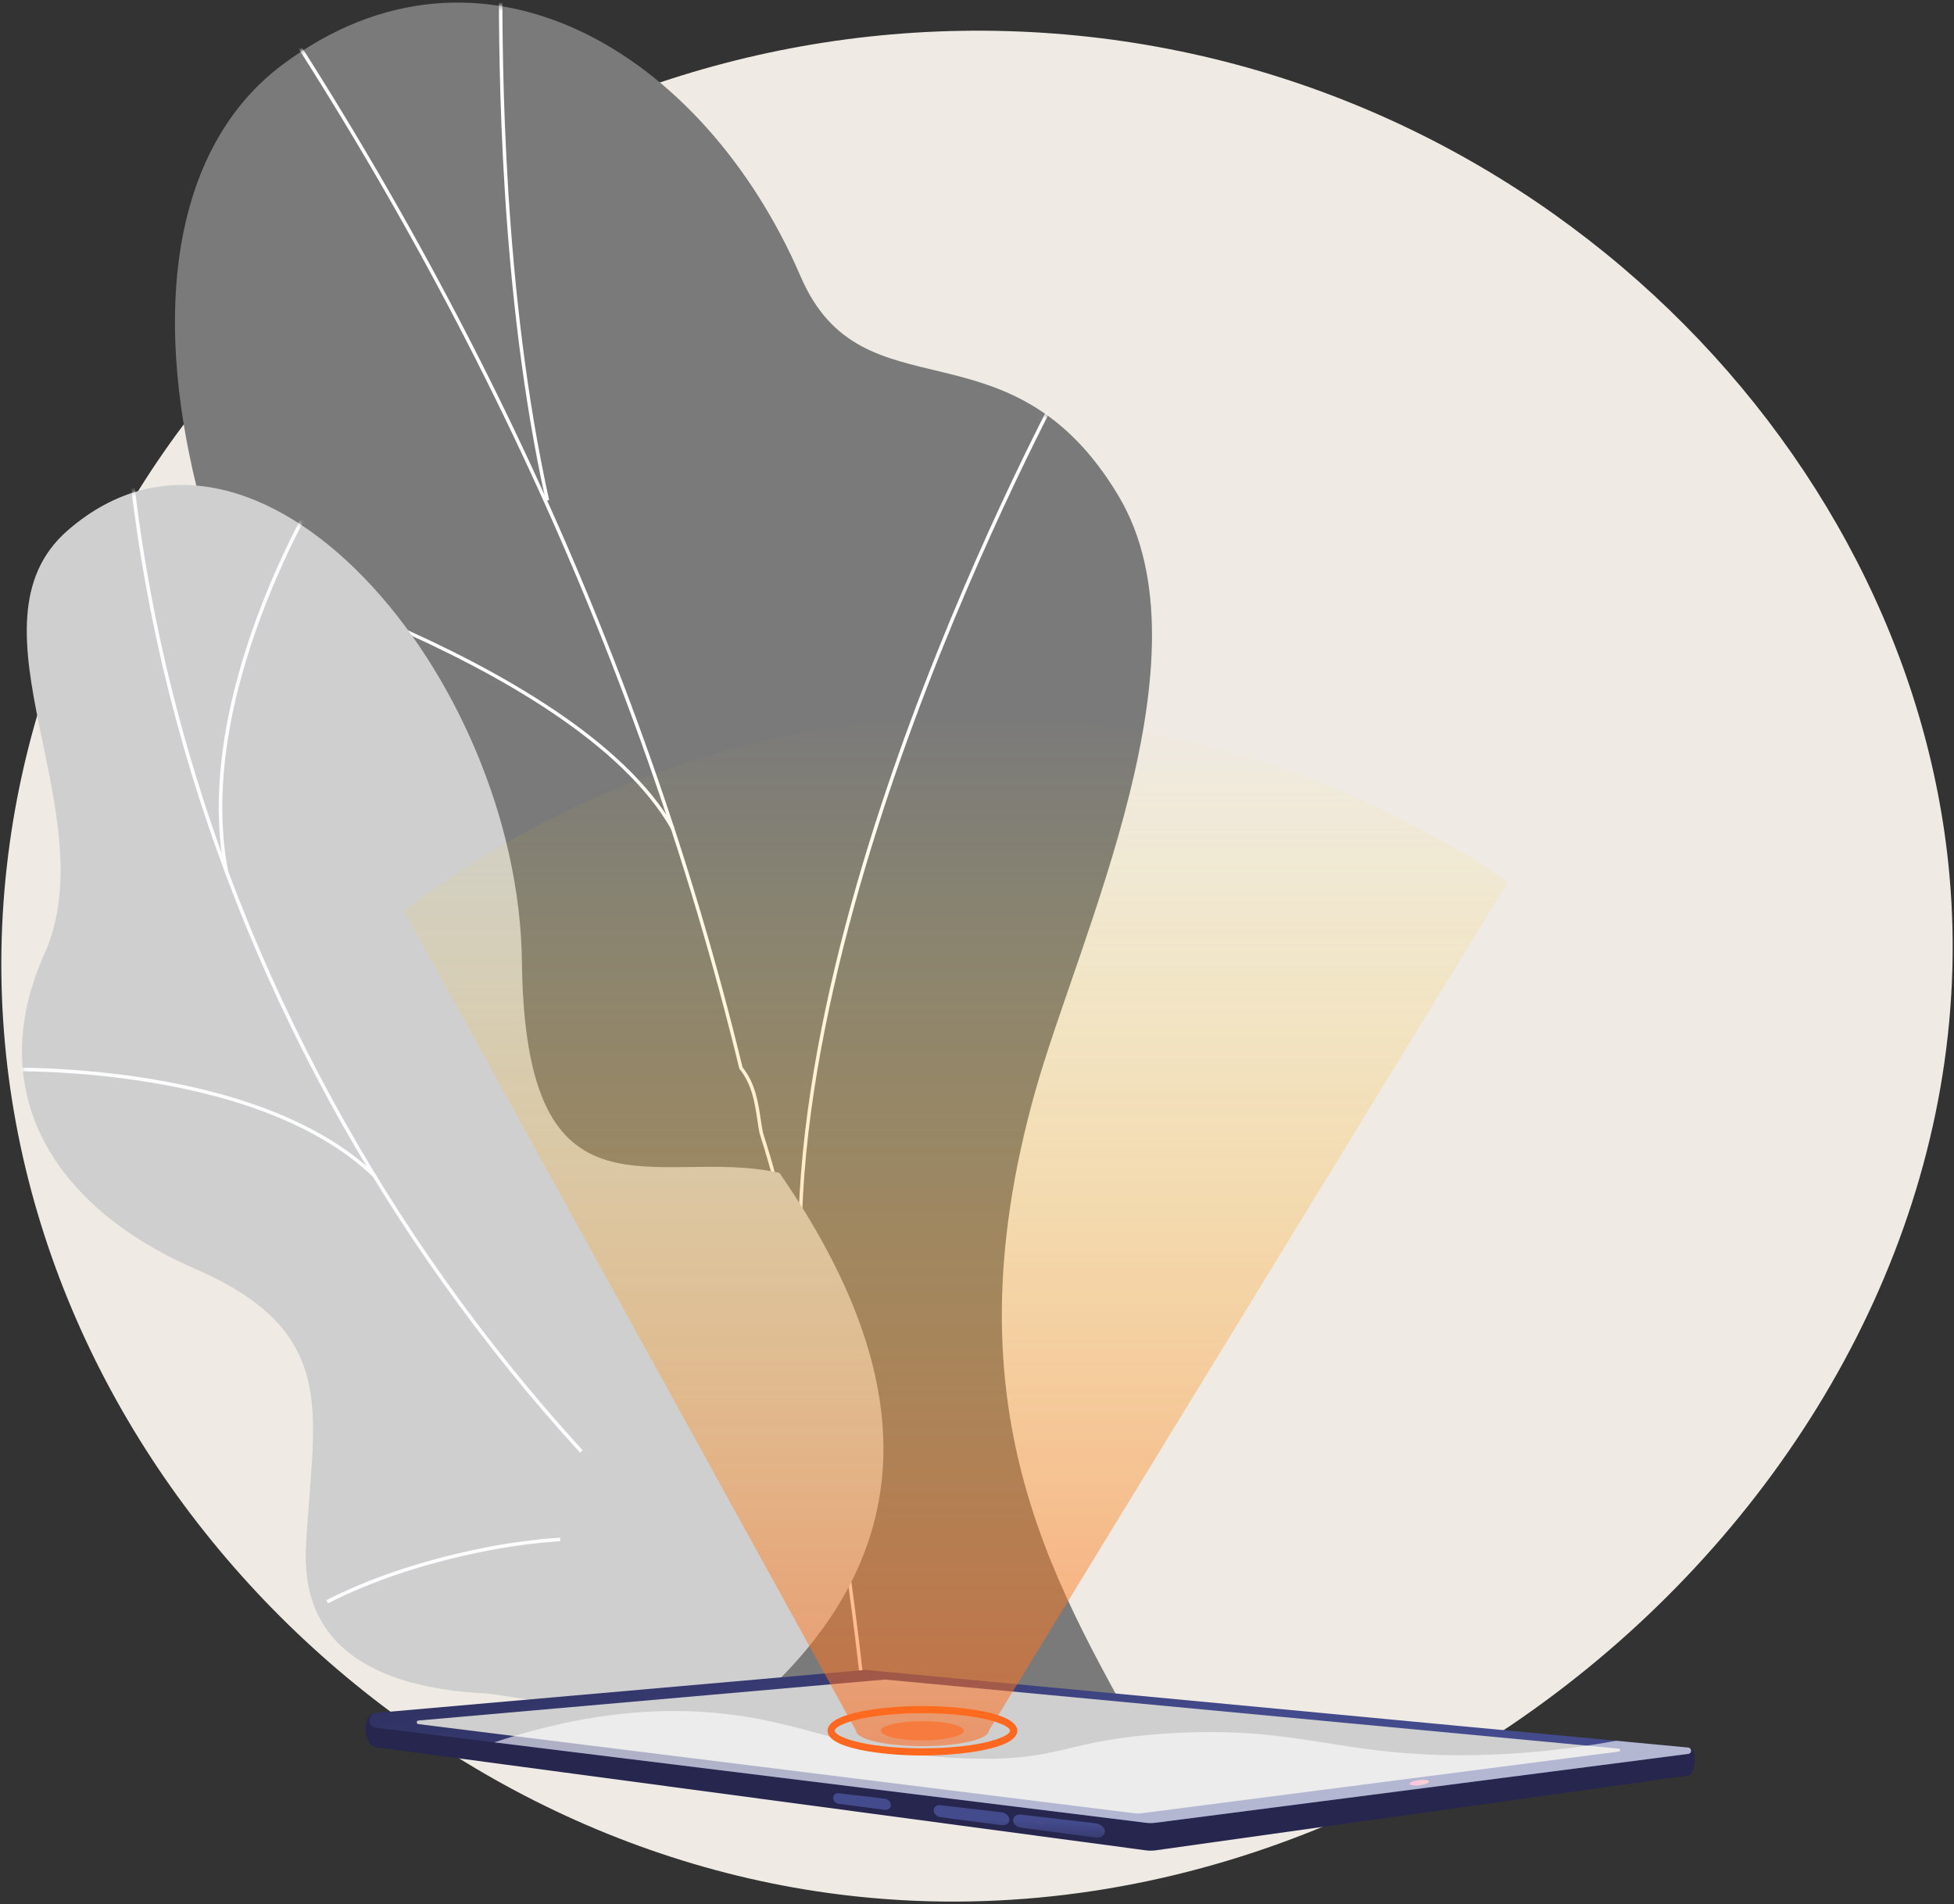 <?xml version="1.0" encoding="UTF-8"?> <svg xmlns="http://www.w3.org/2000/svg" width="431" height="420" viewBox="0 0 431 420" fill="none"><rect x="0" y="0" width="431" height="420" fill="#333333" stroke="none"/> <path d="M222.197 6.863C112.013 3.654 16.57 82.499 2.15 185.952C-13.616 299.065 73.158 400.838 179.929 417.139C312.735 437.414 441.549 320.12 429.983 192.872C421.269 97.003 334.201 10.125 222.197 6.863Z" fill="#EFEAE3"></path> <path d="M137.754 359.142C134.641 366.525 128.839 376.776 122.66 388.585H254.331C234.219 351.401 207.909 313.1 228.409 240.508C238.03 206.441 267.767 144.691 246.741 109.427C222.786 69.251 190.313 92.799 176.603 60.995C155.175 11.285 105.933 -18.325 62.351 14.232C19.338 46.365 34.329 138.843 110.529 231.351C157.679 303.91 154.009 320.592 137.754 359.142Z" fill="#7A7A7A"></path> <mask id="mask0_385_773" style="mask-type:luminance" maskUnits="userSpaceOnUse" x="38" y="0" width="217" height="389"> <path d="M137.754 359.142C134.641 366.525 128.839 376.776 122.66 388.585H254.331C234.219 351.401 207.909 313.1 228.409 240.508C238.03 206.441 267.767 144.691 246.741 109.427C222.786 69.251 190.313 92.799 176.603 60.995C155.175 11.285 105.933 -18.325 62.351 14.232C19.338 46.365 34.329 138.843 110.529 231.351C157.679 303.91 154.009 320.592 137.754 359.142Z" fill="white"></path> </mask> <g mask="url(#mask0_385_773)"> <path d="M190.732 380.957C189.211 363.884 186.911 347.859 184.476 330.893L183.665 325.236C181.989 317.139 180.556 309.109 179.17 301.344C176.042 283.81 173.086 267.248 167.546 250.013C167.34 248.989 167.189 247.988 167.03 246.927C166.462 243.14 165.873 239.223 163.131 235.795L163.058 235.646C140.665 143.492 98.888 54.413 38.886 -29.115L39.507 -29.561C99.547 54.022 141.359 143.163 163.78 235.384C166.607 238.958 167.232 243.131 167.785 246.814C167.943 247.865 168.092 248.858 168.285 249.821C173.829 267.063 176.789 283.65 179.922 301.21C181.307 308.97 182.739 316.994 184.417 325.105L185.231 330.785C187.669 347.761 189.97 363.797 191.493 380.89L190.732 380.957Z" fill="white"></path> <path d="M177.867 298.226C170.64 254.157 186.347 198.292 200.796 159.187C216.443 116.838 234.026 84.477 234.202 84.155L234.872 84.521C234.697 84.843 217.136 117.163 201.508 159.462C187.093 198.478 171.421 254.201 178.62 298.103L177.867 298.226Z" fill="white"></path> <path d="M120.381 110.478C110.106 64.142 110.054 13.134 110.037 -3.628C110.034 -6.834 110.032 -8.952 109.96 -9.353L110.712 -9.488C110.792 -9.039 110.797 -7.367 110.801 -3.628C110.818 13.113 110.87 64.058 121.126 110.313L120.381 110.478Z" fill="white"></path> <path d="M148.075 182.941C126.425 144.874 38.606 121.059 37.721 120.823L37.918 120.085C38.806 120.322 126.933 144.222 148.739 182.564L148.075 182.941Z" fill="white"></path> </g> <path d="M115.123 212.163C115.832 272.656 145.01 252.723 171.914 258.693C202.965 303.62 205.89 345.302 159.529 381.299L107.872 373.569C88.705 372.679 66.214 366.821 67.483 341.299C68.918 312.434 75.745 294.101 43.164 279.925C10.584 265.749 -3.412 239.883 9.781 210.462C23.665 179.5 -8.9 137.765 14.899 117.02C56.369 80.874 114.384 149.171 115.123 212.163Z" fill="#CFCFCF"></path> <mask id="mask1_385_773" style="mask-type:luminance" maskUnits="userSpaceOnUse" x="4" y="106" width="191" height="276"> <path d="M115.123 212.163C115.832 272.656 145.01 252.723 171.914 258.693C202.965 303.62 205.89 345.302 159.529 381.299L107.872 373.569C88.705 372.679 66.214 366.821 67.483 341.299C68.918 312.434 75.745 294.101 43.164 279.925C10.584 265.749 -3.412 239.883 9.781 210.462C23.665 179.5 -8.9 137.765 14.899 117.02C56.369 80.874 114.384 149.171 115.123 212.163Z" fill="white"></path> </mask> <g mask="url(#mask1_385_773)"> <path d="M127.948 320.42C106.381 296.825 87.695 270.606 72.409 242.489C56.991 214.131 45.239 184.219 37.481 153.585C33.032 136.019 29.891 118.122 28.146 100.392L28.923 100.315C30.665 118.006 33.799 135.864 38.238 153.393C45.981 183.964 57.708 213.814 73.095 242.116C88.351 270.177 107.001 296.345 128.525 319.893L127.948 320.42Z" fill="#FCFDFE"></path> <path d="M72.348 353.646L71.993 352.949C81.588 348.062 92.905 344.251 105.632 341.621C111.696 340.368 117.72 339.541 123.537 339.163L123.588 339.943C117.807 340.318 111.819 341.14 105.79 342.387C93.131 345.002 81.88 348.79 72.348 353.646Z" fill="#FCFDFE"></path> <path d="M82.465 259.749C55.79 233.946 -0.993 236.304 -1.562 236.334L-1.599 235.553C-1.023 235.528 56.09 233.148 83.008 259.188L82.465 259.749Z" fill="#FCFDFE"></path> <path d="M49.572 192.406C41.588 151.241 72.44 103.67 72.752 103.194L73.405 103.623C73.095 104.097 42.416 151.407 50.34 192.258L49.572 192.406Z" fill="#FCFDFE"></path> </g> <path d="M372.725 385.66L191.228 373.126C191.01 373.106 190.79 373.105 190.571 373.124L82.483 378.021C79.898 378.256 80.015 385.026 82.95 385.396L252.784 408.137C253.479 408.222 254.183 408.22 254.877 408.131L372.39 391.618C373.959 391.345 374.532 385.792 372.725 385.66Z" fill="url(#paint0_linear_385_773)"></path> <path d="M372.366 385.46L191.228 368.367C191.01 368.346 190.79 368.345 190.571 368.364L83.008 377.808C81.033 377.981 80.982 380.851 82.95 381.094L252.784 402.052C253.479 402.138 254.182 402.136 254.877 402.046L372.39 386.859C373.223 386.751 373.202 385.539 372.366 385.46Z" fill="url(#paint1_linear_385_773)"></path> <path d="M250.988 400.004C251.24 400.004 251.493 399.988 251.743 399.956L357.067 386.344C357.451 386.294 357.442 385.736 357.056 385.699L195.318 370.468C195.281 370.465 195.245 370.463 195.209 370.463C195.176 370.463 195.143 370.464 195.11 370.467L92.293 379.494C91.815 379.536 91.803 380.229 92.278 380.288L250.268 399.96C250.506 399.989 250.748 400.004 250.988 400.004Z" fill="#CFCFCF"></path> <path d="M310.908 393.457C310.946 393.771 311.937 393.909 313.121 393.765C314.305 393.621 315.233 393.25 315.195 392.935C315.157 392.621 314.166 392.483 312.982 392.627C311.799 392.771 310.87 393.143 310.908 393.457Z" fill="url(#paint2_linear_385_773)"></path> <path d="M225.257 403.154L241.56 405.295C242.751 405.452 243.727 404.87 243.727 403.994C243.727 403.117 242.751 402.293 241.56 402.154L225.257 400.249C224.25 400.132 223.441 400.681 223.441 401.476C223.441 402.271 224.25 403.021 225.257 403.154Z" fill="url(#paint3_linear_385_773)"></path> <path d="M207.449 400.814L220.875 402.578C221.848 402.706 222.644 402.169 222.644 401.377C222.644 400.586 221.848 399.851 220.875 399.738L207.449 398.169C206.613 398.072 205.941 398.58 205.941 399.305C205.942 400.029 206.614 400.705 207.449 400.814Z" fill="url(#paint4_linear_385_773)"></path> <path d="M184.948 397.858L195.162 399.2C195.895 399.296 196.494 398.818 196.494 398.132C196.494 397.446 195.895 396.819 195.162 396.733L184.948 395.54C184.306 395.465 183.789 395.92 183.789 396.555C183.789 397.191 184.306 397.774 184.948 397.858Z" fill="url(#paint5_linear_385_773)"></path> <path opacity="0.6" d="M166.045 378.912C181.828 381.723 192.311 387.444 214.962 387.903C234.583 388.299 234.728 383.778 257.533 382.35C287.409 380.479 295.196 387.735 325.752 387.109C333.72 386.946 344.15 386.227 356.489 383.962L372.366 385.46C373.202 385.539 373.223 386.751 372.39 386.859L254.877 402.046C254.182 402.136 253.479 402.138 252.784 402.052L109.033 384.312C133.699 376.088 152.586 376.516 166.045 378.912Z" fill="white"></path> <path d="M203.457 387.218C195.046 387.218 182.533 385.763 182.533 381.753C182.533 377.743 195.046 376.288 203.457 376.288C211.868 376.288 224.381 377.743 224.381 381.753C224.381 385.763 211.868 387.218 203.457 387.218ZM203.457 377.885C190.767 377.885 184.129 380.403 184.129 381.753C184.129 383.103 190.767 385.622 203.457 385.622C216.146 385.622 222.784 383.103 222.784 381.753C222.785 380.403 216.146 377.885 203.457 377.885Z" fill="#FF681E"></path> <path opacity="0.6" d="M203.457 383.874C208.509 383.874 212.605 382.925 212.605 381.753C212.605 380.582 208.509 379.632 203.457 379.632C198.405 379.632 194.309 380.582 194.309 381.753C194.309 382.925 198.405 383.874 203.457 383.874Z" fill="#FF681E"></path> <path opacity="0.56" d="M332.61 194.517L224.37 371.495L223.381 373.11L222.068 375.258L219.766 379.021L218.095 381.751C218.095 383.572 211.943 385.051 204.211 385.143C203.962 385.147 203.712 385.147 203.458 385.147C195.372 385.147 188.822 383.629 188.822 381.751L187.29 378.973L184.223 373.411L183.177 371.512L181.865 369.132L175.424 357.445L164.327 337.321L151.826 314.642L150.579 312.375L136.765 287.312L127.983 271.384L89.114 200.875C98.11 193.983 119.105 179.062 149.708 168.797C154.254 167.27 159.01 165.848 163.977 164.57C165.123 164.272 166.283 163.984 167.456 163.704C168.335 163.494 169.219 163.288 170.107 163.091C170.807 162.929 171.516 162.776 172.225 162.623C172.229 162.623 172.229 162.623 172.234 162.623C182.818 160.357 194.239 158.786 206.425 158.269C207.891 158.204 209.37 158.156 210.862 158.125C234.132 157.635 254.859 161.118 272.48 166.22C273.075 166.386 273.666 166.561 274.248 166.736C274.418 166.789 274.589 166.837 274.756 166.889C276.633 167.454 278.475 168.04 280.277 168.64C285.209 170.276 289.86 172.022 294.218 173.816C312.605 181.381 325.771 189.818 332.61 194.517Z" fill="url(#paint6_linear_385_773)"></path> <defs> <linearGradient id="paint0_linear_385_773" x1="227.654" y1="358.022" x2="227.378" y2="375.903" gradientUnits="userSpaceOnUse"> <stop stop-color="#444B8C"></stop> <stop offset="0.996" stop-color="#26264F"></stop> </linearGradient> <linearGradient id="paint1_linear_385_773" x1="230.758" y1="393.507" x2="202.201" y2="307.043" gradientUnits="userSpaceOnUse"> <stop stop-color="#444B8C"></stop> <stop offset="0.996" stop-color="#26264F"></stop> </linearGradient> <linearGradient id="paint2_linear_385_773" x1="315.195" y1="392.935" x2="310.908" y2="393.457" gradientUnits="userSpaceOnUse"> <stop stop-color="#FF9085"></stop> <stop offset="1" stop-color="#FB6FBB"></stop> </linearGradient> <linearGradient id="paint3_linear_385_773" x1="233.614" y1="401.944" x2="233.321" y2="409.525" gradientUnits="userSpaceOnUse"> <stop stop-color="#444B8C"></stop> <stop offset="0.996" stop-color="#26264F"></stop> </linearGradient> <linearGradient id="paint4_linear_385_773" x1="214.26" y1="401.194" x2="213.966" y2="408.775" gradientUnits="userSpaceOnUse"> <stop stop-color="#444B8C"></stop> <stop offset="0.996" stop-color="#26264F"></stop> </linearGradient> <linearGradient id="paint5_linear_385_773" x1="190.029" y1="400.255" x2="189.735" y2="407.835" gradientUnits="userSpaceOnUse"> <stop stop-color="#444B8C"></stop> <stop offset="0.996" stop-color="#26264F"></stop> </linearGradient> <linearGradient id="paint6_linear_385_773" x1="210.862" y1="158.079" x2="210.862" y2="385.147" gradientUnits="userSpaceOnUse"> <stop stop-color="#FFE81E" stop-opacity="0"></stop> <stop offset="1" stop-color="#FF681E"></stop> </linearGradient> </defs> </svg> 